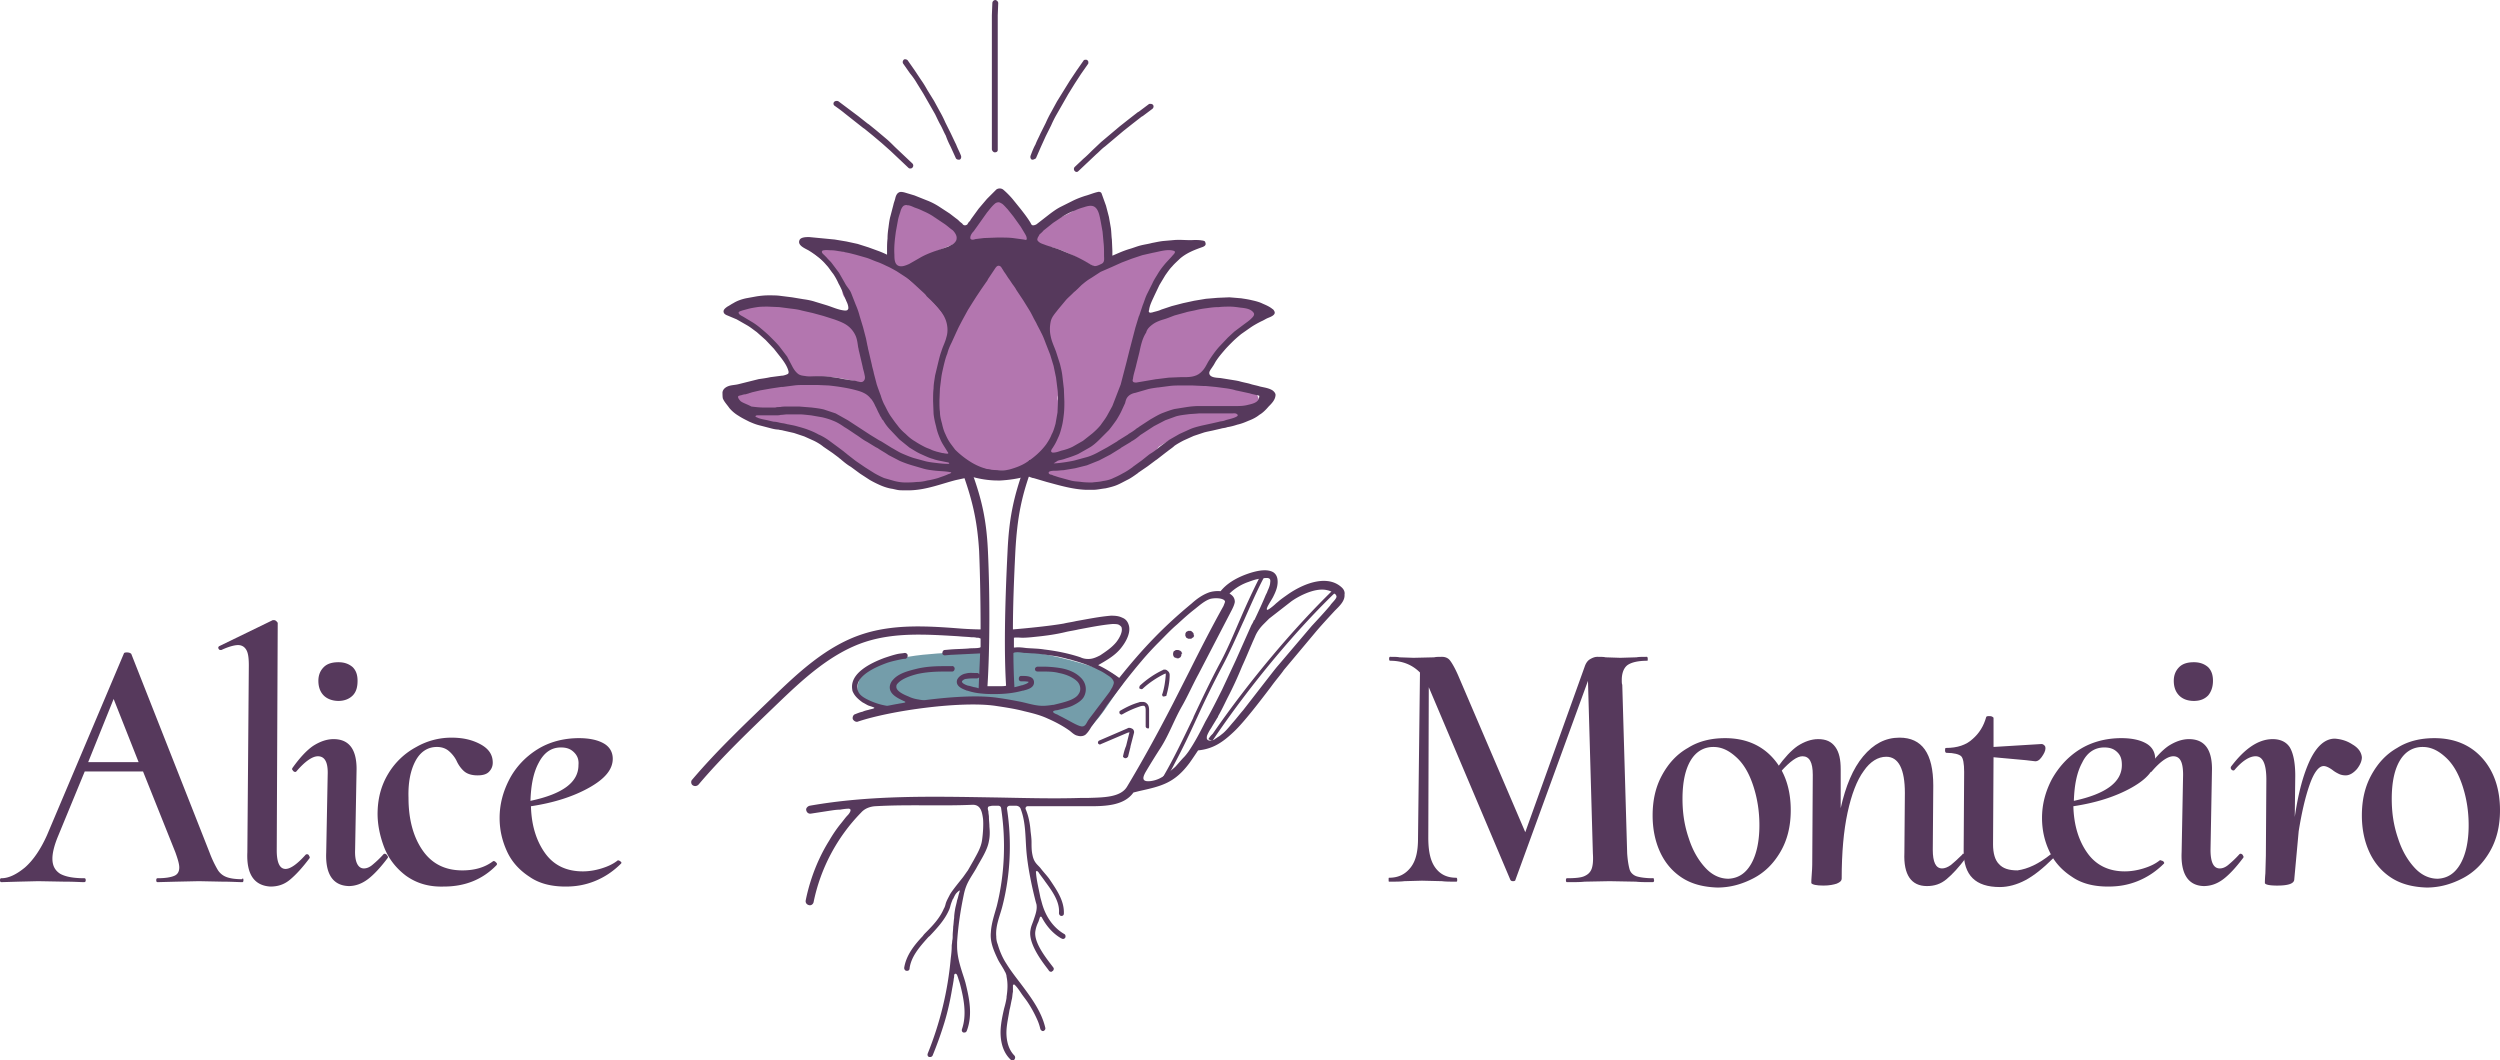 <svg xmlns="http://www.w3.org/2000/svg" viewBox="0 0 510.4 216.5" xmlns:v="https://vecta.io/nano"><g fill="#56395c"><path d="M49.7 179.7c0 .3-.1.4-.2.4-.9 0-2.2-.1-4-.1l-4.9-.1-4.6.1-3.8.1c-.2 0-.3-.1-.3-.4s.1-.4.3-.4c1.6 0 2.7-.2 3.4-.5s1-.9 1-1.7c0-.7-.3-1.7-.8-3.1l-6.6-16.5H17.3l-5.4 13.1c-.8 1.9-1.2 3.5-1.2 4.7 0 1.4.5 2.4 1.6 3.1 1.1.6 2.7.9 4.9.9.2 0 .3.1.3.4s-.1.4-.4.4c-.6 0-1.9-.1-3.9-.1l-5.4-.1-4.1.1-3.4.1c-.2 0-.3-.1-.3-.4s.1-.4.3-.4c1.5 0 3.1-.8 4.8-2.2 1.7-1.5 3.2-3.7 4.5-6.6l15.7-37.1c0-.1.2-.2.6-.2s.7.1.9.3l16 40.6a22.56 22.56 0 0 0 1.6 3.4 3.53 3.53 0 0 0 1.7 1.5c.7.3 1.8.5 3.3.5.2-.3.3-.1.3.2zM18 155.6h10.3l-5.1-12.9-5.2 12.9zM50.5 174l.3-38.1c0-1.4-.1-2.5-.5-3.2s-1-1-1.7-1-1.9.3-3.4 1H45c-.2 0-.3-.1-.4-.3s0-.4.2-.5l10.9-5.3h.2c.2 0 .4.1.5.2s.3.3.3.4l-.2 46.4c0 2.5.6 3.8 1.8 3.8 1 0 2.4-1 4.1-2.9.1-.1.2-.1.3-.1.2 0 .3.1.4.3s.2.3.1.5c-1.5 2-2.8 3.4-4 4.4s-2.5 1.4-4 1.4c-3.3-.2-4.9-2.5-4.7-7zm16.1 0l.3-15.8c.1-2.6-.6-3.8-2-3.8-1.1 0-2.6 1-4.4 3.1-.1.1-.2.1-.2.1a.55.55 0 0 1-.5-.3c-.2-.2-.2-.3-.1-.5 1.5-2.1 2.9-3.6 4.2-4.5 1.4-.9 2.8-1.4 4.2-1.4 3.1 0 4.7 2 4.7 6.1l-.3 16.5c-.1 2.5.6 3.8 1.8 3.8.5 0 1.1-.2 1.7-.7s1.4-1.2 2.3-2.2c.1-.1.2-.1.2-.1a.55.55 0 0 1 .5.3c.2.2.2.3.2.5-1.5 2-2.9 3.5-4.1 4.4s-2.5 1.4-3.9 1.4c-3.2-.1-4.8-2.4-4.6-6.9zm-.5-32c-.7-.7-1.1-1.7-1.1-3 0-1.2.4-2.1 1.1-2.8s1.7-1 3-1 2.2.4 2.9 1c.7.7 1 1.6 1 2.8 0 1.3-.3 2.3-1 3s-1.7 1.1-2.9 1.1-2.3-.4-3-1.1z"/><path d="M82.9 178.8c-2-1.5-3.6-3.5-4.5-5.9s-1.4-4.9-1.3-7.4c.1-2.8.8-5.3 2.2-7.6a14.8 14.8 0 0 1 5.7-5.4 14.37 14.37 0 0 1 7.2-1.9c2.2 0 4.1.4 5.8 1.3s2.6 2.1 2.6 3.8c0 .8-.3 1.4-.8 1.9s-1.3.7-2.3.7c-1.2 0-2.1-.3-2.7-.8s-1.2-1.3-1.6-2.2c-.4-.8-1-1.5-1.6-2s-1.4-.8-2.4-.8c-1.9 0-3.4 1-4.4 2.9s-1.5 4.4-1.4 7.5c0 4.2.9 7.8 2.8 10.6s4.6 4.2 8.2 4.2c2.5 0 4.6-.6 6.3-1.9h.1c.2 0 .3.1.5.3s.2.3.1.5c-2.9 3-6.5 4.4-10.8 4.4-3.1.1-5.6-.7-7.7-2.2zm43.4-3.1c.2 0 .3.1.4.2.2.1.2.3.1.4-1.6 1.6-3.4 2.8-5.4 3.6s-3.9 1.1-5.9 1.1c-2.9 0-5.4-.6-7.4-2-2-1.3-3.6-3-4.6-5.2s-1.5-4.4-1.5-6.8c0-2.8.7-5.4 2-7.9s3.3-4.6 5.7-6.1 5.3-2.3 8.5-2.3c2.2 0 3.9.4 5.1 1.1s1.8 1.8 1.8 3.1c0 2.2-1.6 4.1-4.8 5.9s-7.2 3.1-11.9 3.8c.1 3.9 1.1 7.1 2.9 9.6s4.4 3.7 7.7 3.7c1.2 0 2.5-.2 3.8-.6s2.4-.9 3.4-1.7l.1.1zm-16.3-20c-1.1 2-1.6 4.6-1.7 7.8 6.6-1.4 9.8-3.8 9.8-7.3.1-1.1-.2-1.9-.9-2.6s-1.5-1-2.7-1c-1.9 0-3.4 1-4.5 3.1zm227.7 24c0 .3-.1.4-.3.4-1.4 0-2.6 0-3.4-.1l-5.4-.1-5.1.1c-.8.1-2 .1-3.6.1-.1 0-.2-.1-.2-.4s.1-.4.2-.4c1.6 0 2.8-.1 3.5-.4s1.2-.7 1.5-1.4.4-1.8.3-3.3l-1-35.2-14.8 40.6c0 .2-.2.3-.5.3s-.5-.1-.6-.4l-16.6-39.2-.1 30.7c0 2.7.4 4.7 1.4 6.1s2.4 2.1 4.3 2.1c.1 0 .2.1.2.4s0 .4-.2.4c-1.2 0-2.2 0-2.9-.1l-4.1-.1-3.6.1c-.7.1-1.8.1-3.1.1-.1 0-.1-.1-.1-.4s0-.4.1-.4c1.9 0 3.3-.7 4.4-2.1s1.5-3.4 1.5-5.9l.4-33.9c-1.6-1.6-3.6-2.4-6.1-2.4-.1 0-.2-.1-.2-.4s.1-.4.2-.4c.8 0 1.5 0 1.9.1l2.9.1 4.2-.1c.4-.1 1-.1 1.6-.1s1.2.2 1.6.7 1 1.5 1.7 3.1l13.7 32 12.2-34c.2-.5.5-1 1-1.3s1-.5 1.5-.5c.7 0 1.3 0 1.7.1l3 .1 3.3-.1c.5-.1 1.2-.1 2.1-.1.1 0 .2.1.2.4s0 .4-.1.4c-1.8 0-3.1.3-3.9.8s-1.3 1.6-1.3 3.1c0 .4 0 .8.1 1l1 34.4c.1 1.5.3 2.6.5 3.3s.8 1.2 1.4 1.4 1.8.4 3.3.4c.2-.1.2 0 .3.4zm5.7-.5c-2-1.3-3.5-3.1-4.5-5.3s-1.5-4.7-1.5-7.4c0-3.1.6-5.8 1.9-8.2s3-4.3 5.3-5.6c2.2-1.4 4.8-2 7.6-2 4.1 0 7.4 1.4 9.8 4.1s3.6 6.3 3.6 10.6c0 3.3-.7 6.1-2.1 8.5s-3.2 4.2-5.5 5.4-4.7 1.9-7.4 1.9c-2.8-.1-5.2-.7-7.2-2zm14.1-2.8c1.1-1.9 1.7-4.6 1.7-7.9 0-2.8-.4-5.4-1.2-7.9s-1.9-4.5-3.4-5.9-3-2.2-4.8-2.2c-1.9 0-3.5.9-4.6 2.7s-1.7 4.4-1.7 7.9c0 2.9.4 5.5 1.3 8.1.8 2.5 2 4.5 3.4 6s3 2.2 4.7 2.2c2-.1 3.5-1.1 4.6-3z"/><path d="M400.8 174.3c.2 0 .4.1.5.3s.2.3.1.5c-1.5 2-2.8 3.4-4 4.4s-2.5 1.4-4 1.4c-3.2 0-4.8-2.3-4.6-6.8l.1-12.2c0-4.9-1.3-7.4-3.8-7.4-1.7 0-3.3 1-4.6 2.9-1.4 1.9-2.5 4.8-3.3 8.5s-1.2 8.2-1.2 13.5c0 .4-.3.7-1 1-.6.2-1.5.4-2.7.4-1.5 0-2.3-.2-2.5-.5 0-.2 0-.9.1-2s.1-2.3.1-3.6l.1-16.5c0-2.6-.7-3.8-2.1-3.8-1.1 0-2.5 1-4.4 3.1-.1.1-.2.1-.2.1-.2 0-.4-.1-.5-.3s-.2-.3-.1-.5c1.5-2.1 2.9-3.6 4.2-4.5 1.4-.9 2.8-1.4 4.2-1.4 1.6 0 2.7.5 3.5 1.6s1.1 2.6 1.1 4.6v7.9c1-4.5 2.5-8.1 4.6-10.6s4.5-3.8 7.4-3.8c4.6 0 6.9 3.2 6.9 9.8l-.1 13.1c0 2.5.6 3.8 1.9 3.8.5 0 1.1-.2 1.8-.7.6-.5 1.4-1.2 2.3-2.1.1-.2.2-.3.2-.2z"/><path d="M418.7 174.4c.1 0 .3.1.4.3s.2.3.1.5c-2.1 2.1-4 3.6-5.7 4.5s-3.5 1.4-5.2 1.4c-5 0-7.4-2.4-7.4-7.3l.1-16.2c0-1.7-.2-2.8-.6-3.2s-1.5-.7-3-.7c-.2 0-.3-.2-.3-.5s0-.5.2-.5c2.3 0 4.1-.6 5.4-1.8 1.4-1.2 2.3-2.7 2.8-4.5 0-.1.2-.2.5-.2.2 0 .5 0 .7.1s.3.2.3.3v5.9l9.8-.6c.2 0 .4.1.6.3s.2.4.2.6c0 .5-.3 1.1-.8 1.8s-1 .9-1.5.8l-1.7-.2-6.6-.6-.1 17.8c0 1.8.4 3.2 1.2 4 .8.9 2 1.3 3.8 1.3 2.1-.3 4.3-1.3 6.8-3.3z"/><path d="M441.3 175.7a.76.76 0 0 1 .4.2c.1.1.2.3.1.4-1.6 1.6-3.4 2.8-5.4 3.6s-3.9 1.1-6 1.1c-2.9 0-5.4-.6-7.4-2-2-1.3-3.6-3-4.6-5.2-1-2.1-1.5-4.4-1.5-6.8 0-2.8.7-5.4 2-7.9 1.4-2.5 3.3-4.6 5.7-6.1s5.3-2.3 8.5-2.3c2.2 0 3.9.4 5.1 1.1s1.8 1.8 1.8 3.1c0 2.2-1.6 4.1-4.8 5.9s-7.2 3.1-11.9 3.8c.1 3.9 1.1 7.1 2.9 9.6s4.4 3.7 7.6 3.7c1.2 0 2.5-.2 3.8-.6s2.4-.9 3.4-1.7l.3.1zm-16.2-20c-1.1 2-1.6 4.6-1.7 7.8 6.5-1.4 9.8-3.8 9.8-7.3 0-1.1-.2-1.9-.9-2.6s-1.5-1-2.7-1c-1.9 0-3.5 1-4.5 3.1z"/><path d="M445.4 174l.3-15.8c0-2.6-.6-3.8-2-3.8-1.1 0-2.6 1-4.4 3.1-.1.1-.2.1-.2.1a.55.55 0 0 1-.5-.3c-.1-.2-.2-.3-.1-.5 1.5-2.1 2.9-3.6 4.2-4.5 1.4-.9 2.8-1.4 4.2-1.4 3.1 0 4.7 2 4.7 6.1l-.3 16.5c0 2.5.6 3.8 1.9 3.8.5 0 1.1-.2 1.7-.7s1.4-1.2 2.3-2.2c.1-.1.2-.1.2-.1a.55.55 0 0 1 .5.3c.1.2.2.3.1.5-1.5 2-2.9 3.5-4.1 4.4s-2.5 1.4-4 1.4c-3.1-.1-4.7-2.4-4.5-6.9zm-.5-32c-.7-.7-1.1-1.7-1.1-3 0-1.2.4-2.1 1.1-2.8s1.7-1 3-1 2.2.4 2.9 1c.7.7 1 1.6 1 2.8 0 1.3-.4 2.3-1 3-.7.7-1.6 1.1-2.9 1.1s-2.3-.4-3-1.1zm35.4 10c1.2.7 1.8 1.6 1.9 2.6 0 .7-.3 1.5-1 2.4-.7.8-1.5 1.3-2.3 1.3-.5 0-1-.1-1.4-.3s-.8-.4-1.3-.8c-.7-.5-1.3-.8-1.8-.8-1 0-2 1.3-2.9 3.9s-1.6 5.7-2.2 9.4l-.9 9.8c0 .9-1.2 1.3-3.5 1.3-1.6 0-2.4-.2-2.5-.5 0-.2 0-.9.1-2l.1-3.6.1-15.5c0-3.2-.7-4.8-2.2-4.8-1.2 0-2.7.9-4.3 2.8-.1.1-.2.1-.2.1a.55.55 0 0 1-.5-.3.45.45 0 0 1 0-.5c2.8-3.7 5.6-5.6 8.5-5.6 1.6 0 2.8.6 3.5 1.7.7 1.2 1.1 3.1 1.1 5.8l-.1 8.4c.7-4.8 1.7-8.6 3.1-11.6 1.4-2.9 3.1-4.4 5.1-4.4 1.2.1 2.4.4 3.6 1.2zm7.9 27.2c-2-1.3-3.5-3.1-4.5-5.3s-1.5-4.7-1.5-7.4c0-3.1.6-5.8 1.9-8.2s3-4.3 5.3-5.6c2.2-1.4 4.8-2 7.6-2 4.1 0 7.4 1.4 9.8 4.1s3.6 6.3 3.6 10.6c0 3.3-.7 6.1-2.1 8.5s-3.2 4.2-5.5 5.4-4.7 1.9-7.4 1.9c-2.8-.1-5.2-.7-7.2-2zm14.1-2.8c1.1-1.9 1.7-4.6 1.7-7.9 0-2.8-.4-5.4-1.2-7.9s-1.9-4.5-3.4-5.9-3-2.2-4.8-2.2c-1.9 0-3.5.9-4.6 2.7s-1.7 4.4-1.7 7.9c0 2.9.4 5.5 1.3 8.1.8 2.5 2 4.5 3.4 6s3 2.2 4.7 2.2c2-.1 3.5-1.1 4.6-3z"/></g><path d="M225.9 137c-6.5-2.1-13.1-4-19.8-4.3 0 .1.1.3.1.4.1 1-.1 2.1-.2 3.1s.1 2.1.1 3.1c0 1.1-.1 2-1.1 2.1-.6.1-2.7-.1-3.3-.2-1.4-.3-.7-4-.6-4.7.1-1-.1-2.1.2-3.1.1-.3.2-.5.3-.7-.5 0-.9.1-1.4.1-7.6.8-16.2.2-22.9 4-1.9 1-2.6 3.2-2.1 5.2.1 0 .2.1.3.1 1.4.9 2.7 2 4.1 2.9.3.2.5.4.7.7 2.3-.3 4.5-1 6.8-1.6 2.8-.8 5.8-.7 8.6-.4h.3c4.4-.2 9.7-.6 14 1 2 .8 3.8 1.8 5.8 2.6 1.6.6 3.2 1.2 4.4 2.4.6 0 1.2-.2 1.7-.5.1-.2.3-.4.5-.6 2.8-2.6 4.5-6 6.8-9-.7-1.1-1.7-2.1-3.3-2.6z" fill="#749daa"/><g fill="#56395c"><path d="M237.6 142.2c-.2 0-.3-.1-.3-.2s-.1-.2 0-.3c.4-1.2.6-2.6.7-3.9v-.3l-.3.1c-1.6.8-3.1 1.8-4.4 3-.1.1-.2.1-.3.1s-.2-.1-.3-.1-.1-.2-.1-.3.1-.2.1-.3c1.4-1.3 3-2.4 4.7-3.2.1-.1.3-.1.4-.1.2 0 .4.1.5.2.3.2.5.5.5.9 0 1.4-.3 2.9-.7 4.3-.2 0-.4.1-.5.1zm-3.3 6.5c-.2 0-.4-.2-.4-.4V145c0-.5-.1-.7-.2-.8s-.1-.1-.3-.1c-.1 0-.3 0-.6.1-1.2.4-2.4.9-3.6 1.6-.1 0-.1.1-.2.1a.76.76 0 0 1-.4-.2c-.1-.2-.1-.5.1-.6 1.2-.7 2.4-1.3 3.8-1.7.2-.1.5-.1.8-.1s.6.1.8.3c.5.4.5 1.1.5 1.5v3.3c0 .1 0 .2-.1.3s-.1 0-.2 0zm-4.6 6.1c-.3-.1-.5-.3-.4-.5.1-.5.3-1.3.6-2l.6-2.4.1-.4-.4.1-5.4 2.3c-.1 0-.1.1-.2.1-.2 0-.3-.1-.4-.2-.1-.2 0-.5.2-.6l5.8-2.5c.1-.1.2-.1.4-.1s.4.1.6.2c.3.2.4.6.3.9l-.7 2.7v.1l-.5 2c-.2.2-.3.3-.6.3zm11.6-21.5c0-.1-.1-.1-.1-.2s-.1-.1-.2-.2-.1-.1-.2-.1-.2-.1-.2-.1h-.5c-.1 0-.1.1-.2.1-.1.1-.1.1-.2.1-.1.1-.1.1-.1.2s-.1.1-.1.2v.4c0 .1.1.2.1.3.1.1.1.2.2.2.1.1.2.1.3.1s.1 0 .1.1h.4c.1 0 .1-.1.2-.1s.1-.1.2-.1c0-.1.1-.1.1-.2.1-.2.1-.2.1-.5.2-.1.2-.2.1-.2zm2.4-3.9c0-.1-.1-.1-.1-.2l-.3-.3c-.1 0-.1-.1-.2-.1h-.5c-.1 0-.1.1-.2.1s-.1.1-.2.1c-.1.1-.1.1-.1.2 0 0 0 .1-.1.1v.5c0 .1.1.1.1.2s.1.1.1.2l.2.1.2.1h.6c.1 0 .1-.1.1-.1.1 0 .1-.1.2-.1.1-.1.2-.1.2-.2s.1-.1.1-.2c-.1-.1-.1-.2-.1-.4zm-6.3 29.3c2.4-4.1 4.2-8 6.2-12.1l.1-.3c1.6-3.4 3.3-7 5.2-10.6 1.6-2.9 3-6.3 4.3-9.3a155.75 155.75 0 0 1 3.8-8.2c.1-.3.3-.5.4-.8l.7.4c-1.5 2.8-2.9 6.1-4.2 9l-.1.2c-1.4 3.1-2.8 6.3-4.3 9.1a196.85 196.85 0 0 0-5.1 10.4l-.1.2c-1.5 3.3-2.9 6.2-4.5 9.2-.6 1.2-1.2 2.2-1.8 3.2l-.6-.4zm9.3-7.8c.2-.3.4-.6.7-.9l.2-.2c7.6-11 16.6-21.6 24.6-29.4l.4-.4.5.5c-8.1 7.7-17.5 18.9-25 29.9l-.6.9-.8-.4z"/><path d="M274 120c-2.8-2.7-7.5-1.1-11 1.3-.7.5-1.3.9-1.9 1.4-.2.2-.5.4-.7.6-.3.3-1.5 1.3-1.7 1.2-.4-.2 1-2.1 1.3-2.8.5-1 1-2.2.8-3.5-.1-.6-.4-1.1-.9-1.4-1.1-.6-2.9-.5-5.6.5-2.1.8-3.9 1.9-5.1 3.4-1-.1-2 .1-2.5.3-1.3.5-2.4 1.3-3.4 2.2-5.8 4.8-10 9.2-14.8 15.2-1.4-1-2.8-1.9-4.3-2.6 1.7-1 3.6-2 4.9-3.8.3-.4 1.8-2.4 1.4-4.2-.2-.8-.6-1.4-1.4-1.7-.8-.4-1.7-.4-2.3-.4-2.4.2-4.8.7-7.1 1.1-.8.2-1.7.3-2.5.5-2.8.5-7.9 1-10.4 1.2 0-4.6.2-10 .5-16 .4-6.9 1.2-11.3 3.7-17.8l.6-1.5-15.7 1.5.4 1.2c2.1 5.8 3.2 10 3.6 16.6.2 4.9.3 10.6.3 16-1.1 0-3.3-.1-4.4-.2-6.5-.5-13.2-.9-19.5 1.1-7.6 2.4-13.6 8.2-18.8 13.2-5.5 5.3-11.2 10.7-16.2 16.6-.3.3-.2.9.1 1.1.4.3.9.2 1.2-.1 4.9-5.8 10.6-11.2 16-16.4 5.1-4.9 11-10.5 18.2-12.8 6-1.9 12.2-1.5 18.9-1.1.9.1 1.7.1 2.6.2.4 0 .7 0 1.1.1.4 0 .4 0 .6.1.1 0 .1 0 .2.1v1.7l-.1.1c-.6.2-1.7.1-2.4.2-1.2.1-2.5.1-3.7.2l-1.1.1c-.3 0-.5.3-.5.6v.2a.55.55 0 0 0 .5.3l1.1-.1 6.1-.3-.3 7.1c-.1 0-.2 0-.3-.1-.2 0-.4-.1-.6-.1-.4-.1-.7-.2-1.1-.3h-.1c-.4-.1-1.4-.5-1.3-.9.1-.2.5-.5.9-.5.6-.1 1.1-.1 1.8-.1h.3c.3 0 .6-.2.6-.5s-.2-.6-.5-.6h-.3c-.7 0-1.3-.1-2 .1-.7.1-1.5.6-1.8 1.3-.4 1.4 1.3 1.9 2 2.2h.1c.9.3 1.8.5 3 .6.9.1 1.8.1 2.7.1 1.9 0 3.8-.2 5.6-.7h.1c.7-.2 2.3-.5 2.2-1.8-.1-1.2-1.6-1.2-2.4-1.2h-.2c-.3 0-.5.2-.5.6a.47.47 0 0 0 .5.5h.3c.9 0 1.2.1 1.2.1 0 .3-1 .6-1.3.7h-.1c-.3.1-1 .3-1.5.4-.1-2-.2-4.4-.2-7 .1 0 .2-.1.3-.1.6-.1 1.2 0 1.9.1.7 0 1.4.1 2 .1 1.3.1 2.6.3 4 .5.8.1 1.6.3 2.4.5.1 0 .3.1.4.1.2.1.5.1.8.2.1 0 .2.1.3.1 1.8.5 3.6 1.1 5.3 2 .7.3 1.3.7 1.9 1.1.5.3 1.1.8 1.2 1.4 0 .4-.2.7-.3 1-.2.3-.4.7-.6 1l-.9 1.2-1.9 2.5c-.5.7-1 1.3-1.5 2-.4.6-.6 1.4-1.4 1.3s-2.4-1.1-3.4-1.6c-.5-.3-1-.5-1.5-.8-.2-.1-.9-.3-.9-.6 0-.2.6-.3.8-.3l1.2-.3c.8-.2 1.6-.4 2.3-.8.8-.4 1.5-.9 1.9-1.5.8-1.3.6-3-.6-4.1-1.2-1.2-2.9-1.7-4.1-1.9s-2.5-.3-3.6-.3h-1c-.3 0-.6.2-.6.5s.2.5.6.5h.9c1.1 0 2.3 0 3.4.3 1.1.2 2.6.7 3.6 1.6.8.7 1 1.9.4 2.7-.3.5-.8.8-1.4 1.1-1.1.5-2.5.8-3.7 1.1h-.1c-.7.1-1.4.2-2.1.2-1.5 0-3-.5-4.4-.8-1.5-.3-3.1-.6-4.6-.8-3.7-.6-9.2-.3-14.8.4-.5.1-1.1 0-1.6-.1-.7-.1-1.4-.3-2-.6-1.8-.7-2.6-1.4-2.5-2.1 0-.2.1-.4.3-.6.9-1 2.8-1.6 4-1.9 1.8-.4 3.7-.5 5.4-.5h1.7c.3 0 .5-.3.5-.6s-.3-.6-.6-.5h-1.7c-1.8 0-3.8.1-5.7.6-1.6.4-3.5.9-4.6 2.2-.3.3-.5.7-.6 1.1-.4 1.8 1.7 2.7 3 3.3.4.2-.2.3-.3.3-.4.1-.7.1-1.1.2-.7.1-1.5.3-2.2.4-1.3-.2-2.5-.6-3.6-1.1-1.3-.6-2.2-1.2-2.4-2.2-.7-2.8 3.9-4.7 5.8-5.4.8-.3 1.7-.5 2.6-.7.5-.1.9-.2 1.3-.2.2 0 .4-.2.5-.5v-.2c0-.3-.3-.5-.6-.5-.5.1-.9.1-1.4.2-.9.2-1.8.5-2.7.8-2.7 1-7.2 3.1-6.6 6.5 0 .3.2.6.3.8.4.7 1.1 1.3 1.8 1.8.4.2.7.4 1.1.6.2.1 1.3.4 1.3.5 0 .2-.9.3-1.1.4-.4.1-.9.2-1.3.4-.5.1-1 .3-1.5.5-.4.1-.6.6-.5 1 .2.4.7.7 1.1.5 6.9-2.3 21.1-4.2 28-3.2 2 .3 4 .6 5.9 1.1 1.7.4 3.3.8 4.8 1.5 1.6.7 3.1 1.5 4.5 2.5.5.4 1 .9 1.6 1 .6.2 1.4.1 1.8-.4.4-.4.7-.9 1-1.4.4-.5.7-1 1.1-1.5.7-.9 1.4-1.8 2-2.8l3.7-4.9c1.1-1.4 2.3-2.9 3.5-4.3a62.99 62.99 0 0 1 3.5-3.8c1.2-1.2 2.4-2.5 3.7-3.6 1.2-1.1 2.4-2.2 3.7-3.2 1-.8 1.9-1.6 3-2 .6-.2 2.2-.3 2.9.2.1.1.2.2.2.3 0 .2-.2.6-.3.9-2.4 4.3-4.7 8.8-6.9 13.2l-3.4 6.7c-3.4 6.6-6.4 12-9.4 17-1.3 2.2-4.8 2.2-7.8 2.3h-1.4c-6.1.2-12.2 0-18.2-.1-12.4-.2-25-.5-37.4 1.7-.4.1-.8.5-.7.9.1.5.5.8 1 .7l3.9-.6c.7-.1 1.3-.2 2-.2.6-.1 1.2-.2 1.8-.2.8.1 0 1.1-.2 1.3-.5.5-.9 1.1-1.4 1.7-.9 1.1-1.7 2.3-2.4 3.5-1.5 2.4-2.7 5-3.6 7.7-.5 1.5-.9 3-1.2 4.5-.1.5.2.9.7 1 .4.1.8-.2.9-.6 1.4-6.9 4.8-13.3 9.7-18.3.7-.8 1.7-1.2 2.8-1.3 7-.4 13.2 0 20-.3 1.6 0 1.9 1.4 2.1 2.9.1 1.1 0 2.9-.2 4.3-.2 1.5-1 2.8-1.7 4.1l-1.2 2.1c-.3.4-.7 1-1 1.4s-2.3 2.8-2.7 3.6c-.3.6-.6 1.1-.8 1.7-.1.4-.2.8-.4 1.1-.8 1.9-2.2 3.4-3.7 4.9-.2.2-.4.4-.6.7-1.7 1.8-3.4 3.9-3.8 6.5 0 .3.2.6.5.6h.1a.47.47 0 0 0 .5-.5c.3-2.3 1.9-4.2 3.4-5.9.2-.2.4-.5.7-.7 1.5-1.6 3-3.2 3.9-5.2.2-.4.3-.8.4-1.2.1-.3.2-.6.3-.8a.76.76 0 0 1 .2-.4c.2-.4.4-.9.7-1.2.2-.2.4-.4.6-.5.1 0 0 .2 0 .3-.2.5-.3 1.2-.5 1.7-.1.6-.3 1.2-.4 1.8s-.2 1.2-.2 1.8c-.1.6-.1 1.2-.2 1.8 0 .6-.1 1.2-.1 1.8 0 .4 0 .7-.1 1.1 0 .4-.1.7-.1 1.1 0 .9-.1 1.7-.2 2.5-.6 6.7-2.2 13.2-4.7 19.4-.1.3 0 .6.3.7h.2a.55.55 0 0 0 .5-.3 76.09 76.09 0 0 0 2.4-6.7c.7-2.3 1.2-4.6 1.6-7 .1-.5.2-1.1.3-1.7 0-.3.1-.5.1-.8 0-.2 0-.5.3-.5s.4.6.5.8c.1.4.3.9.4 1.3.8 3.1 1.4 6.3.4 9.2-.1.3 0 .6.3.7h.2c.2 0 .4-.1.5-.4 1.2-3.2.5-6.6-.3-9.8-.2-.7-.4-1.3-.6-1.9-.6-1.9-1.1-3.6-1.1-5.6v-.7c.2-3.3.7-6.6 1.4-9.9.5-2.3 1.4-3.3 2.5-5.2.9-1.7 2.3-3.7 2.6-5.6.2-.9.2-1.9.1-2.9 0-.7-.1-1.3-.1-2 0-.3-.1-.7-.1-1s-.2-.6-.1-.9c0-.1 0-.1.1-.2s.2-.1.3-.1c.3-.1.5-.1.8-.1h.9c.3 0 .6.2.6.6 1 6.6.7 13.5-.9 19.9-.5 1.8-1.1 3.5-1.2 5.3-.2 1.9.5 3.6 1.3 5.3.3.7.8 1.4 1.2 2.1.2.3.3.6.5.9.1.3.2.5.2.8.3 1.4.2 2.8 0 4.1v.2c-.1.7-.3 1.5-.5 2.2-.3 1.3-.6 2.7-.7 4.1-.1 1.5 0 4.4 2 6.3.1.1.2.2.4.2.1 0 .3 0 .4-.2a.61.61 0 0 0 0-.8c-1.6-1.6-1.7-4.1-1.6-5.4s.4-2.6.6-3.9c.2-.7.3-1.5.5-2.3.1-.5.1-1 .2-1.4v-1.3c0-.1.1-.2.2-.2s.1 0 .2.1c.5.5.9 1.1 1.3 1.7s.9 1.2 1.3 1.8c.8 1.2 1.5 2.5 2.1 3.9a9.83 9.83 0 0 1 .5 1.6c.1.2.3.4.5.4h.1c.3-.1.5-.4.4-.7-.8-3.4-3-6.3-5.1-9.1-1-1.3-2-2.6-2.8-3.9-.8-1.2-1.4-2.6-1.8-4-.2-.5-.3-1-.3-1.6-.2-2.1.7-4.1 1.2-6 1.7-6.5 2-13.4 1-20-.1-.4.2-.7.6-.7h1.2c.5 0 .9.3 1 .7 1.1 2.9.9 6.1 1.2 9.1s1 6.4 1.7 9.2c.1.4.2.8.3 1.1.2 1.1-.2 2.1-.6 3.3-.2.6-.5 1.2-.6 1.9-.7 3.1 3.4 7.8 3.7 8.3a.55.55 0 0 0 .5.3c.1 0 .1 0 .2-.1.3-.1.4-.5.3-.7-1.1-1.5-4.2-5.1-3.7-7.6.1-.6.3-1.2.6-1.8l.3-.9c.1-.2.3-.2.4 0 1 1.9 2.4 3.4 4 4.3.1 0 .2.1.3.1a.55.55 0 0 0 .5-.3c.1-.3 0-.6-.2-.7-2.1-1.2-3.8-3.4-4.6-6.4-.1-.4-.2-.7-.3-1.1-.3-1.6-.8-3.5-.9-5.2 0-.2.3-.3.6.2.4.6.9 1.2 1.3 1.8 1.4 1.9 3 4.1 2.8 6.4 0 .3.2.6.5.6a.47.47 0 0 0 .5-.5c.1-2.7-1.6-5-3-7.1-.6-.8-1.2-1.4-1.8-2.2-.6-.7-1.3-1.1-1.6-2.6-.2-.9-.2-1.7-.2-2.6 0-.8-.1-1.5-.2-2.3-.1-1.5-.4-3.1-1-4.5-.1-.3.1-.6.4-.6H221h1.4c3.2 0 7.1-.1 9-2.8l1.2-.3c4.5-1 7.2-1.6 10.3-5.8.5-.7 1.1-1.6 1.7-2.5 3.1-.3 5.1-1.7 7.4-3.9 1.9-1.8 5-5.8 7.5-9.1 1-1.4 2-2.5 2.6-3.4l6.7-8c1.2-1.4 2.5-2.8 3.7-4.1l.3-.3c.8-.8 1.8-1.8 1.7-3 .1-.5-.1-1-.5-1.4zm-75.5-23.4l10.5-.9c-2.1 5.9-3 10.2-3.3 16.9-.6 11.9-.7 21-.3 27.4-.3.1-.9.1-1.6.1h-2.2c.5-7.7.5-18.9.1-27.5-.3-6.6-1.3-10.7-3.2-16zm6.4 44.5h0 0zm17.8-6.6c-.7.1-1.5 0-2.1-.3-2.4-.8-4.9-1.3-7.4-1.6-1.2-.2-2.5-.2-3.7-.3-.8-.1-1.5-.2-2.3-.1h-.2v-2c.5-.1 1.4 0 1.7 0 .9 0 1.9-.1 2.8-.2 2-.2 4.2-.5 6.2-1 .9-.2 1.7-.3 2.5-.5 2.2-.4 4.6-.9 6.9-1.1.6 0 1.1 0 1.4.2s.5.4.5.6c.2.8-.4 2-1.1 2.9-.9 1.1-2.1 1.9-3.3 2.7-.6.3-1.2.6-1.9.7zm19.9 19c-.3.4-.6.8-.9 1.1-.5.5-1.6 1.8-1.7 1.9-.5.5-1.7 1.4-2.2 1.8-.1.1-.8.5-1 .6-.6.3-1.5.6-2.4.6-1.4 0-1-1-.5-1.9a135.75 135.75 0 0 1 3.1-5c1.7-2.7 2.7-5.6 4.3-8.4 1.2-2.1 2.2-4.4 3.4-6.6l6.8-13.1c.2-.4.5-1 .6-1.6 0-.7-.3-1.2-.9-1.6 0 0-.1-.1-.2-.1 1.2-1.2 2.7-2 3.9-2.4.8-.3 1.4-.5 2-.6.5-.1 1.3-.2 1.7-.2.2 0 .3 0 .5.1.4.2.2.8.2 1.1-.1.5-.3 1-.5 1.4 0 .1-.1.2-.1.3l-.3.6c-.7 1.7-1.5 3.4-2.3 5.1h-.1a4.67 4.67 0 0 1-.5 1l-3.2 7.2-2.8 6c-1.1 2.2-2.2 4.4-3.4 6.5-1.1 2.2-2.2 4.3-3.5 6.2zm29.2-30.2c-.1.1-.2.3-.3.4-1.1 1.3-2.4 2.7-3.7 4.1l-6.8 8c-.7.8-1.6 2-2.7 3.4l-4.5 5.8c-.7.8-1.3 1.6-2 2.4s-1.3 1.6-2.1 2.3c-.4.3-.7.6-1.1.8-.2.2-.5.3-.7.5-.2.1-.5.2-.8.2-.2 0-.4 0-.6-.2s-.1-.5-.1-.7c.1-.3.2-.5.3-.7.2-.4.4-.7.6-1 .4-.7.8-1.3 1.2-2a.76.76 0 0 0 .2-.4c.7-1.2 1.3-2.5 1.9-3.7 1.1-2.1 2.1-4.3 3-6.5.7-1.5 1.3-3 2-4.6.2-.5.5-1.1.7-1.6.4-.9 1-1.7 1.7-2.4l1.1-1.1 4.5-3.5c.8-.6 4.6-3 7.4-2.3.5.1.9.3 1.3.6.1.1.2.1.3.2s.2.2.2.3c.3.4-.6 1.2-1 1.7zm-48.9-67.7c-5.1-5.1-12.4-5.6-19.1-5.7-6.9-.1-14.1.8-19.8 5-3.6 2.7-2.6 8.7 2.4 8.8h.2c.5.5 1.1.8 1.7 1 .9 1.3 2.3 2.3 3.9 2.2 8.6-1 17.2-1.2 25.8-.7 2.7.2 4.2-1.6 4.5-3.6 1.8-1.9 2.5-5 .4-7z"/></g><g fill="#b376af"><path d="M230.7 78.1c.2.1.3.1.5.2 4.6.7 8.5.7 12.7-1.4.9-.3 2.1-1.2 2.8-1.8 1.6-1.2 2.4-3.1 3.7-4.6 1.6-1.7 4.3-5 6.6-5.6 2.1-.5 1.7-2-.7-2.4-2.6-.4-4.4-1-6.9-.6-.2 0-.8.1-1 .1-.5.1-.8-.1-1.3.1-.6-.6-1.8 0-2.7.3l-10.5 3.3c-.1.1-.3.1-.4.2.1-.2.2-.4.2-.6 1.4-7.7 4.9-11.3 8.5-14.3 2-1.7-.2-1.1-2.3-.8-2.7.4-5 .2-7.5 1.3-.3 0-2.2.5-2.5.6-4.2.9-7.4 3.7-10.3 7.1-.7.5-1.3 1-2 1.5-.5.3-.9.7-1.1 1.4v.1c-.6.5-1.1 1-1.7 1.6-.5.5-.7 1.1-.6 1.7-.1.2-.2.4-.4.5-.1-.4-.2-.8-.3-1.1-.6.2-1.6.9-1.8.2-.3-1.3-.5-1.3-1.1-2.5-.4.2-1-1.9-1.4-2.3-2-2.2-3.3-4.9-5-7.4-.2-.3-.2-.5-.2-.8-2.1 2.7-3.9 5.6-5.5 8.6-.6.2-1 .7-1.3 1.5l-.6 2.1c-.5.1-1.1.5-1.4 1.2-.2.5-.5 1-.7 1.4-1.4-2.4-3.2-4.5-5.3-6.4-.1-.2-.3-.4-.5-.6-2.6-2.3-4.6-4.6-7.6-6.2-1.1-.7-2.4-1.2-3.6-1.7-.4-.3-1.6-.3-2-.5-.5-.2-2.3-.3-3-.6-.1 0-.1-.1-.2-.1-.1-.2-.2-.5-.5-.6-2.9-.3-7.5-.9-5.9 1.3.1.2 2.5 1.9 2.6 2.1 1.4 1.7 2.6 3.4 3.7 5.2-.3.6-.3 1.3.3 2 .9 1.3 1.8 2.6 2.5 4 .2.7.3 1.4.5 2.2-6.6-4.5-14.9-5.2-22.8-4.9-2.6.1-3.5 2.7-.8 3.4 3 .8 5.7 3.7 7.5 5.9.5 1 1 2 1.7 2.9l.3.3v.2c0 1.7 1.5 2.5 3 2.3s2.9-.2 4.4-.2h.1c2.4.2 4.9.7 7.2 1.3.2.1.3.1.5.1l1.2.9c.3.2.5.3.8.4.3.9.6 1.9 1 2.8-1.5-1.8-3.1-3.3-5.6-3.9-3.4-.8-7.2-.6-10.7-.4-3.9.2-7.8.6-11.7 1.2-2.6.4-1.9 3.8 0 4.6 4.1 3.1 7.3 1.9 11.5 3.5 3.5 1.3 7.8 4.1 10.7 6.4.6.7 1.3 1.4 2.1 1.7 1.4 1.4 4 2.3 6 2.9 3.9 1.2 8.1.3 11.8-.9.8-.3 1.3-.9 1.5-1.6.1-.1-1.2-1.1-1.1-1.1.5-.2 1-.5 1.5-.8s.8.6 1 .2c2.2 1.6 6.8 1.9 9.8 1.9.5 0 1.6.2 2 0 .8 0 .6-.3 1.4-.5.8-.2-.2-1.3.4-1.7.3.1.5.1.8.1l-.3 1.2 1.6 1.5c2.9 2.7 12 3.8 17.8.1 1.8-1.1 3.7-2.1 5.1-3.6.1 0 1.3-2 1.4-2 4.9-3.2 8.2-3.5 13.8-4.9.1 0 2.1-.3 2.1-.3 1.6-.4 1.2-1.4 2.9-1.7 2.4-.3 2.1-4 0-4.6-3.9-1-7.8-1.7-11.8-1.8-3.8-.2-8.1-.2-11.7 1-1.1.4-2 .8-2.8 1.4.1-.3.3-.6.4-1 .9-.1 1.1-.7 1.2-1.2zM216 80.7c.1.1.3.2.4.2-.1.3-.3.6-.4.9-.1-.3-.1-.7 0-1.1zm-.9 7.9c.1.1.1.2.2.3-.1 0-.2.1-.4.1.1-.1.2-.3.2-.4z"/><path d="M186.1 54.9c1.4-1.2 1.5-2.1 3.2-2.8l5-2.1c1.2-.5 2-2.1.8-3.2-1.4-1.2-3.1-1.6-4.6-2.8s-3-2.1-4.8-2.7c-.9-.3-2.1.3-2.3 1.3l-1.8 7.2c-.2.7 0 1.2.3 1.6-.1.1-.3.2-.4.3-1.9 1.6.9 4.7 2.8 3.2h1.8zm13.6-5.2c2.7-.8 5.3-1.2 8-.3 2 .6 3.4-2.5 1.5-3.5-.2-.1-.6-.3-1-.4-.5-1.5-1.9-2.8-2.6-4.3-.5-1.1-2.2-1.2-3-.4l-3.6 4.1c-.3.4-.5.8-.5 1.2-2 1-1 4.3 1.2 3.6zm13.2.6c3.5 0 7.1 2.5 10.2 4 1.2.6 2.9-.1 2.8-1.6 0-2.3-.1-4.6-.4-6.9-.2-1.4-.2-3.6-1.6-4.4-1.6-.9-2.9.3-4.1 1.2-1.1.8-2.4 1.4-3.7 1.9h-.1l-2.2.6a1.68 1.68 0 0 0-1.4 1.5c-1.9.5-1.7 3.7.5 3.7z"/></g><path d="M210.9 32.6h-.2c-.3-.1-.4-.5-.3-.8.3-.8.6-1.6 1-2.3.3-.8.7-1.5 1-2.2l1.1-2.2a22.56 22.56 0 0 1 1.1-2.2l1.2-2.2 1.3-2.1 1.3-2.1 1.4-2.1 1.4-2c.1-.2.3-.2.5-.2.1 0 .2 0 .3.1s.2.2.2.4 0 .3-.1.4l-1.4 2-1.3 2-1.3 2.1-1.2 2.1-1.2 2.1a22.56 22.56 0 0 0-1.1 2.2l-1.1 2.2-1 2.2-1 2.3c-.1.1-.3.2-.6.3zm8.9 2.5c-.2 0-.3-.1-.4-.2a.61.61 0 0 1 0-.8l1.8-1.7c.6-.5 1.2-1.1 1.8-1.7l1.8-1.7 1.9-1.6 1.9-1.6 1.9-1.5 1.8-1.4.2-.1 2-1.5c.1-.1.2-.1.4-.1s.4.1.5.2c.2.3.1.6-.1.8l-2 1.5-.2.1-1.8 1.4-1.9 1.5-1.9 1.6-1.9 1.6c-.7.5-1.2 1.1-1.8 1.6l-1.8 1.7-1.8 1.7c-.1.1-.2.2-.4.2zm-24.1-2.5c-.2 0-.5-.1-.6-.4l-1-2.2-.2-.4c-.3-.6-.6-1.3-.8-1.9-.4-.7-.7-1.5-1.1-2.2s-.7-1.4-1.1-2.2l-1.2-2.1-1.2-2.1-1.3-2.1a14.29 14.29 0 0 0-1.4-2l-1.4-2c-.1-.1-.1-.3-.1-.4a.76.76 0 0 1 .2-.4c.1-.1.2-.1.3-.1.2 0 .4.1.5.2l1.4 2 1.4 2.1c.5.7.9 1.4 1.3 2.1l1.3 2.1 1.2 2.2A22.56 22.56 0 0 1 193 25l1.1 2.2.9 1.9.2.4c.3.8.7 1.5 1 2.3.1.3 0 .7-.3.8h-.2zm-9.9 1.8c-.2 0-.3-.1-.4-.2l-1.8-1.7-1.8-1.7-1.8-1.6-1.9-1.6-1.6-1.3-.3-.2-1.9-1.5-1.9-1.5c-.6-.5-1.3-1-2-1.5a.53.53 0 0 1-.1-.8c.1-.1.3-.2.5-.2.1 0 .2 0 .4.1l2 1.5 2 1.5 1.9 1.5.3.2 1.6 1.3 1.9 1.6c.6.5 1.2 1.1 1.8 1.7l1.8 1.7 1.8 1.7a.61.61 0 0 1 0 .8c-.2.2-.3.2-.5.2zm17.3-3.3c-.2 0-.3-.1-.4-.2a.76.76 0 0 1-.2-.4V3.1l.1-2.5a.65.65 0 0 1 .6-.6.76.76 0 0 1 .4.2.76.76 0 0 1 .2.4l-.1 2.5v27.5c0 .3-.2.5-.6.5zm56.7 48.6c-.8-.5-1.8-.6-2.6-.8-.6-.2-1.3-.3-1.9-.5s-1.4-.3-2.4-.6l-.5-.1-3.1-.5c-.6-.1-2.2 0-2.4-.9-.1-.5.4-1 .7-1.5.3-.4.5-.9.8-1.3.4-.6.9-1.2 1.5-1.9.5-.6 1.1-1.2 1.7-1.8s1.2-1.1 1.8-1.6l2-1.4c.6-.4 1.3-.8 2.1-1.2.5-.2.9-.5 1.4-.7s1.6-.6 1.3-1.3c-.1-.2-.2-.4-.4-.5-.6-.5-1.3-.8-2-1.1-.6-.3-1.3-.5-2.2-.7-.8-.2-1.6-.3-2.2-.4l-2.4-.2-2.4.1-2.4.2-2.4.4-2.3.5-2.3.6-2.1.7c-.6.3-1.3.4-1.9.6-.2 0-.4.1-.5 0-.2-.1-.2-.3-.1-.5.1-1 .7-2.1 1.1-3l1-2.1 1.2-2c.5-.7.9-1.3 1.4-1.8.5-.6 1.1-1.1 1.6-1.6 1.4-1.2 3-1.8 4.7-2.4.2-.1.4-.2.5-.4s0-.5-.1-.7c-.1-.1-.4-.2-.6-.2-.5-.1-1-.1-1.6-.1-1.3.1-2.6-.1-4 0l-2.3.2c-.9.1-1.7.3-2.3.4-.7.2-1.5.3-2.3.5s-1.5.5-2.2.7-1.5.5-2.2.8l-1.4.6v-1l-.1-2.3c-.1-.7-.1-1.5-.2-2.3l-.4-2.3-.6-2.3-.9-2.5c-.1-.3-.5-.4-.8-.3-.9.2-1.8.6-2.6.8-.9.3-1.7.6-2.5 1l-2.4 1.2c-.8.4-1.5.9-2.3 1.5l-2.7 2.1c-.2.1-.4.2-.7.2s-.4-.3-.5-.5c-.6-1-1.3-1.9-2-2.8l-1.7-2.1c-.6-.7-1.3-1.4-1.9-1.9-.4-.3-1-.3-1.4 0l-1.9 1.9-1.7 2-1.6 2.2c-.1.2-.2.4-.4.5-.1.2-.2.3-.3.5-.1.1-.3.2-.5.2a.55.55 0 0 1-.5-.3c-.2-.2-.4-.3-.6-.5s-.4-.4-.7-.6l-1.3-1-2.3-1.5c-.8-.5-1.6-.9-2.4-1.2l-2.5-1-2-.6c-.4-.1-.9-.2-1.2 0-.4.2-.6.7-.7 1.1-.1.5-.3.9-.4 1.4l-.6 2.3c-.2.7-.3 1.5-.4 2.3-.1.7-.2 1.4-.2 2.3-.1.9-.1 1.6-.1 2.3v1c-.6-.3-1.1-.5-1.6-.7l-2.2-.8-2.2-.7-2.3-.5-2.4-.4-5.2-.5c-.6 0-1.8 0-2 .7-.4 1.1 1.4 1.7 2 2.1 1.3.8 2.5 1.7 3.5 2.9.5.5.9 1.2 1.4 1.8a12.81 12.81 0 0 1 1.1 2c.4.7.7 1.4 1 2.1l.6 1.5c.2.4.4.9.4 1.4 0 .2-.1.3-.2.4s-.4.1-.5.1c-1.3-.1-2.5-.7-3.8-1.1l-2.3-.7c-.6-.2-1.5-.4-2.3-.5l-2.4-.4-2.4-.3c-.7-.1-1.5-.1-2.4-.1s-1.7.1-2.4.2l-2.2.4c-.9.2-1.8.5-2.6 1-.4.2-.8.5-1.2.7-.4.3-1 .7-.7 1.3.1.2.4.4.7.5l1.9.8 2.1 1.2c.7.4 1.3.9 2 1.4l1.8 1.6 1.7 1.8 1.5 1.9c.6.8 1.3 1.8 1.5 2.8 0 .1 0 .3-.1.4s-.2.1-.4.2c-.3.1-.6.2-.9.2l-2.3.3c-.9.2-1.7.3-2.4.4l-4 1c-.7.2-1.5.2-2.1.4s-1.2.6-1.3 1.3c0 .2 0 1.1.1 1.3.3.7.9 1.3 1.3 1.9a7.35 7.35 0 0 0 1.9 1.6c.6.4 1.4.8 2.2 1.2.7.3 1.4.6 2.3.8l2.3.6c.4.1.9.2 1.3.2.3.1.7.1 1 .2l2.2.5 2.1.7 2 .9c.6.3 1.3.7 1.9 1.2l1.9 1.3 1.2.9c.2.2.4.3.6.5.6.5 1.2 1 1.9 1.4l1.9 1.4 2 1.3a22.56 22.56 0 0 0 2.2 1.1c.7.3 1.6.6 2.4.7.9.2 1.2.3 1.9.3h1.8c3.3-.1 6.5-1.4 9.3-2.1l2.3-.5c.2-.1.5-.1.8-.2 1.7.5 3.6.8 5.4.8h.5c1.9-.1 3.8-.4 5.5-.9.4.1.8.3 1.2.4h.1l2.7.8c2.6.7 5.3 1.5 8 1.6h1.5c.8 0 1.6-.2 2.5-.3.9-.2 1.7-.4 2.4-.7s1.4-.7 2.2-1.1c.6-.3 1.3-.8 2-1.3l.1-.1 1.9-1.3 1.6-1.2.3-.2 1.8-1.4.4-.3c.5-.4 1-.7 1.4-1.1.6-.4 1.3-.8 1.9-1.1l2-.9 2.1-.7c.7-.2 1.4-.3 2.2-.5l1.3-.3c.3-.1.6-.1 1-.2l.3-.1c.7-.1 1.4-.3 2-.5.9-.2 1.6-.5 2.3-.8.8-.3 1.6-.7 2.2-1.2.7-.4 1.3-1 1.9-1.7.6-.6 1.3-1.3 1.4-2.2.1-.4-.2-.8-.6-1.1zm-24.3-13.6c.6-.4 1.4-.7 2.1-.9s1.4-.5 2.2-.8l2.2-.6c.6-.2 1.4-.3 2.2-.5s1.5-.3 2.3-.4c.7-.1 1.4-.2 2.3-.2.9-.1 1.6-.1 2.3-.1s1.4.1 2.1.2c.9.1 2.1.2 2.7 1 .4.5-.2 1-.5 1.3-.4.4-1 .8-1.4 1.1l-2 1.5-1.3 1.2-1.8 1.9c-.8.9-1.5 1.9-2.2 3-.4.7-.7 1.4-1.3 2-1.2 1.3-2.8 1.2-4.4 1.2l-2.4.1-2.4.3h-.1l-4.1.7c-.2 0-.4 0-.6-.1a.47.47 0 0 1-.1-.6c.1-1 .5-2 .7-3l.3-1.2.3-1.2c.3-1.4.6-2.9 1.4-4.1.2-.8.8-1.3 1.5-1.8zM227 54.5l2-.9 2.1-.8 2.1-.7 2.2-.5c1.2-.2 2.9-.8 4.2-.4.7.2-.1.8-.4 1.2l-1.2 1.3c-.5.6-1 1.2-1.5 2-.4.7-.9 1.4-1.2 2.1l-1.1 2.2c-.4.8-.6 1.6-.9 2.3l-.7 2.1-.1.2-.7 2.3-.6 2.3-.6 2.3-.3 1.2-.3 1.2-.6 2.3-.6 2.3-1.7 4.4-1.1 2c-.4.7-.9 1.3-1.3 1.9-.5.6-1 1.1-1.7 1.7l-1.9 1.5-2.1 1.2c-.6.3-1.4.6-2.3.8-.6.2-1.1.4-1.7.4-.1 0-.2 0-.3-.1s-.1-.1-.1-.2c0-.3.3-.6.4-.8.4-.6.7-1.2 1-1.9.4-.8.6-1.6.8-2.4s.3-1.6.4-2.5.1-1.8.1-2.5l-.1-2.6-.3-2.6c-.1-.9-.3-1.7-.5-2.5l-.8-2.5c-.4-1.1-.9-2.1-1.1-3.2-.2-.9-.2-1.9 0-2.9s.9-1.7 1.5-2.5l1.5-1.8c.4-.5.9-.9 1.4-1.4l.3-.3c.6-.5 1.1-1 1.6-1.5.6-.5 1.2-1 1.9-1.4l2-1.3 2.3-1zm-32 37.3l-.9-1.2c-.5-.7-.8-1.3-1.1-2-.3-.6-.5-1.3-.7-2.2-.2-.7-.4-1.5-.4-2.3-.1-.7-.1-1.4-.1-2.4l.1-2.4.3-2.4c.1-.7.3-1.5.5-2.4.2-.8.4-1.6.7-2.3.2-.8.5-1.5.9-2.3l1-2.2.1-.2c.3-.7.7-1.4 1-2l1.2-2.2 1-1.6.7-1.1 1-1.5.9-1.3c.2-.3.4-.5.5-.8l.4-.6 1-1.5c.2-.3.5-.8 1-.6a.78.78 0 0 1 .4.4c.1.1.1.2.2.3l.3.5c.4.5.7 1.1 1.1 1.6l.6.9c.3.4.6.8.8 1.2l1.4 2.1 1.3 2.1c.3.5.6 1.1.9 1.7l.5.9c.1.3.9 1.7.9 1.8.4.7.7 1.5 1 2.3l.9 2.3.7 2.3.5 2.4.3 2.4c.1.7.1 1.5.1 2.4l-.1 2.3-.4 2.3c-.2.7-.4 1.5-.8 2.2-.3.8-.7 1.4-1.1 2-1.1 1.5-2.6 2.8-4.2 3.8-.8.5-1.8.9-2.8 1.2-.9.3-1.9.4-2.9.4-2-.1-4-.8-5.7-1.9-1.1-.7-2.1-1.5-3-2.4zm16.8-43c0-.3.3-.6.4-.9.3-.3.6-.5.8-.8l2-1.6 2.1-1.4c.7-.4 1.4-.8 2.3-1.1.6-.3 1.2-.5 1.9-.7.6-.2 1.3-.4 1.9-.2 1.1.4 1.3 2.1 1.5 3l.4 2.2.2 2.2c.1.8.1 1.7.1 2.6 0 .7.2 1.5-.6 1.8-.4.2-1 .5-1.4.4-.3-.1-.6-.2-.9-.4-1-.6-2.1-1.2-3.2-1.7l-2.4-1c-.7-.3-1.3-.5-2-.7-.5-.2-1-.3-1.5-.5s-1-.3-1.4-.7c-.1-.1-.3-.3-.2-.5zm-13.7-.4c.1-.5.4-.9.7-1.2l2.7-3.8c.5-.6 1-1.3 1.6-1.8.2-.2.5-.3.8-.3.2 0 .5.2.7.3.4.3.7.7 1.1 1.1l1.2 1.5 1.5 2.1.9 1.5c.1.2.3.5.3.8 0 .4-.2.4-.6.3l-2.2-.3c-.9-.1-1.7-.1-2.6-.1h-.7l-2.6.1-1.7.2c-.4.1-.8.3-1.1-.1v-.3zm-1.9 2.8c.2 0 .3 0 .4-.1l2.1-.4c.8-.1 1.6-.3 2.5-.3l2.5-.1h.7l2.5.1c1.9.2 3.8.5 5.6 1l1.7.5 2.4.8c.9.3 1.6.7 2.3 1l1.6.8c.4.2.9.5.9 1.1 0 .7-.6 1-1.1 1.4-.6.5-1.2 1.1-1.7 1.6l-.3.3-1.5 1.5c-.6.6-1.1 1.3-1.6 1.9a4.44 4.44 0 0 0-.8 1.1c-.2.3-.4.5-.7.7-.1.1-.3.2-.5.2s-.3-.2-.4-.3c-.5-.5-.8-1.1-1.1-1.7l-1.2-1.9c-.4-.7-.9-1.4-1.4-2.1l-.9-1.2c-.2-.3-.4-.6-.6-.8-.4-.5-.7-1.1-1.1-1.6l-.3-.5-.1-.1c-.1-.1-.1-.2-.2-.3-.3-.4-.5-.8-.8-1.2-.2-.3-.4-.6-.7-.8-.5-.3-1 .1-1.2.5-.1.2-.3.4-.4.6-.2.3-.4.6-.6.8l-.3.4-1 1.5-.4.6c-.2.3-.4.5-.5.8l-.9 1.3c-.3.5-.7 1-1 1.6l-1.1 1.8c-.3.4-.5.8-.8 1.2-.4.5-.9 1.2-1.5 1-.1 0-.2-.1-.3-.1-.6-.4-1-1-1.4-1.5l-1.5-1.8c-.5-.6-1.1-1.2-1.7-1.8-.9-.9-1.9-1.6-2.6-2.7a.76.76 0 0 1-.2-.4c-.1-.6.6-.9 1-1.1.5-.3 1-.5 1.5-.8l2.3-1 2.4-.8.2-.1c.4-.2 1.1-.4 1.8-.6zm-13.3-3.9l.4-2.2c.1-.6.3-1.2.5-1.8.1-.4.3-1 .7-1.3.2-.1.5-.2.7-.1.6 0 1.1.3 1.6.5a12.2 12.2 0 0 1 1.7.7c.7.3 1.5.7 2.2 1.2l2.1 1.4c.6.4 1.1.9 1.7 1.3.4.4.9 1.1.8 1.7 0 .4-.3.8-.7 1.1-.3.2-.6.3-.9.5l-.8.3-2.1.7c-1.1.4-2.1.8-3.1 1.4l-2.1 1.2c-.7.3-1.6.7-2.3.3s-.7-1.5-.7-2.2c-.1-1.7.1-3.2.3-4.7zm-10.4 10.5l-1.2-2.1-1.5-2c-.3-.4-.7-.7-1-1.1l-.5-.5c-.2-.2-.5-.4-.5-.7 0-.2.2-.3.4-.3.5-.1 1.1 0 1.6 0s1 .1 1.6.2c.2 0 .5.1.7.1.1 0 .2 0 .4.1.7.1 1.4.3 2.2.5l2.1.6c.7.2 1.3.5 2.1.8.6.2 1.3.5 2.1.9.7.3 1.4.7 2.1 1.1l2 1.3 1.9 1.4c.6.5 1.2 1.1 1.7 1.6l1.6 1.7c1.2 1.4 2.6 2.8 3 4.7.2.9.2 1.9-.1 2.8-.2.9-.7 1.8-1 2.8-.3.8-.5 1.7-.7 2.5l-.6 2.5c-.1.8-.3 1.7-.3 2.6-.1.8-.1 1.6-.1 2.6l.1 2.6c.1.9.3 1.8.5 2.5.2 1 .5 1.8.8 2.5.4 1 .8 1.5 1.4 2.5.1.2.3.4.3.5 0 .2-.4.1-.5.1-.2 0-.4-.1-.7-.1l-1.2-.3c-.3-.1-.7-.2-1.1-.4s-.8-.3-1.2-.5c-.8-.4-1.5-.8-2.1-1.2-.7-.4-1.3-.9-1.9-1.5-.6-.5-1.2-1.1-1.7-1.8-.5-.6-.9-1.2-1.4-1.9-.4-.6-.7-1.2-1.1-2-.4-.7-.7-1.5-.9-2.2-.1-.2-.7-1.9-.8-2.2l-.6-2.3c-.1-.6-.3-1.1-.4-1.7l-.7-3c-.1-.3-.1-.6-.2-.9l-.3-1.5-.6-2.3-.7-2.3c-.2-.8-.5-1.6-.8-2.3l-.9-2.3c-.3-.8-.9-1.3-1.3-2.1zm-11.8 15l-1.6-2.1c-.5-.6-1.1-1.2-1.8-1.9-.6-.6-1.3-1.2-1.9-1.7-.7-.6-1.4-1.1-2.1-1.5l-1.5-.9c-.3-.2-.9-.4-1-.8-.1-.3.5-.4.7-.5l1.1-.3c.7-.2 1.4-.3 2-.4.7-.1 1.4-.1 2.2-.1l2.3.1 2.3.3c.9.1 1.6.2 2.3.4l2.2.5 2.2.6 2.2.7c1.1.4 2.2.8 3 1.5.6.5 1.1 1.2 1.4 1.9s.4 1.6.5 2.3c.1.3.1.6.2.9l.7 3c.1.6.3 1.1.4 1.7.1.4.2.9-.2 1.3-.3.3-.7.2-1.1.1-.6-.2-1.1-.2-1.7-.3l-1.8-.3-.4-.1-2.1-.3c-.8-.1-1.6-.1-2.4-.1-.7 0-1.5.1-2.2 0-.6-.1-1.2-.1-1.7-.5s-.9-1-1.2-1.6l-1-1.9zm-9.5 9.1c-.2-.2-.6-.7-.5-.9v-.1c.1-.1.5-.2.6-.2.3-.1.6-.2.9-.2l.7-.2c.2-.1.4-.1.6-.2l1.7-.4 2.3-.4 2-.3h.3l2.3-.3c.7-.1 1.4-.1 2.4-.1h2.4l2.3.1c1.9.2 3.9.5 5.7 1 1.1.3 2.1.7 2.8 1.6l.2.2c.3.4.6.9.8 1.4.3.5.5 1.1.8 1.6.1.2.2.5.4.7 0 .1.3.6.4.6a9.51 9.51 0 0 0 1.5 2l1.8 1.9 2.1 1.7c.7.4 1.4.9 2.3 1.3s1.7.8 2.5 1c.5.2 1 .3 1.5.4l1.5.3c.1 0 .3.1.3.2s-.2.1-.3.1c-.8 0-1.7-.1-2.5-.2-.9-.1-1.6-.2-2.3-.4l-2.2-.6c-.9-.3-1.6-.6-2.3-.9s-1.3-.7-2.2-1.2l-2.1-1.3-.4-.2-1.8-1.1-2.3-1.5-2.3-1.5-2.5-1.4-2.4-.8c-.8-.2-1.7-.3-2.5-.4l-2.5-.2h-2.5c-.5 0-1 0-1.4.1-.3 0-.7 0-1 .1h-2.5c-.7 0-1.6-.1-2.4-.2-.9-.5-1.7-.7-2.2-1.1zm42.4 14.9c-.6.3-1.3.5-2.1.8-.7.2-1.5.4-2.2.5a8.33 8.33 0 0 1-2.2.3c-.8.1-1.6.1-2.3.1s-1.4-.1-2.2-.3l-2.1-.6c-.7-.3-1.3-.6-2-1l-1.9-1.2-1.9-1.3-1.8-1.4c-.2-.2-.4-.3-.6-.5l-1.2-.9-1.9-1.4c-.7-.5-1.4-.9-2.1-1.2-.7-.4-1.4-.7-2.2-1s-1.6-.5-2.3-.7-1.5-.3-2.3-.5c-.4-.1-.7-.1-1.1-.2s-.8-.2-1.2-.2c-.6-.1-1.2-.3-1.8-.4-.5-.1-1-.2-1.5-.4-.1-.1-.3-.1-.4-.2s-.1-.1 0-.2.2-.1.4-.1h3.7c.3 0 .7 0 1-.1.5 0 .9-.1 1.4-.1h2.4c.7 0 1.4.1 2.4.2l2.3.4c.8.2 1.5.4 2.2.7.8.3 1.6.8 2.3 1.3.7.4 1.4.9 2.3 1.5.8.5 1.5 1.1 2.3 1.5l1.8 1.1.4.2c.7.5 1.5.9 2.2 1.4l2.3 1.2a23.03 23.03 0 0 0 2.5.9l2.4.7c.7.2 1.5.3 2.4.4 1 .1 2 .1 3 .3.1 0 .2 0 .2.1s-.5.3-.6.3zm56.6-11l-.3.1c-.3.1-.7.1-1 .2l-1.3.3-2.3.5c-.8.2-1.6.4-2.3.7l-2.2 1-2.1 1.2-1.5 1.1-.4.3c-.6.5-1.2 1-1.9 1.4l-.3.2-1.5 1.2-1.8 1.3-.1.1c-.7.5-1.3.9-1.9 1.2-.7.4-1.3.7-2 1-.6.3-1.3.5-2.1.6-.8.2-1.5.2-2.2.3-.7 0-1.4 0-2.2-.1-.7-.1-1.5-.1-2.2-.3l-2.2-.6c-.4-.1-.9-.3-1.3-.4-.2-.1-.4-.2-.6-.2-.2-.1-.3-.1-.4-.3v-.2l.1-.1c.4-.2.9-.2 1.4-.2s1-.1 1.5-.1l2.4-.4 2.4-.6 2.5-1 2.3-1.2 2.1-1.3.1-.1 2-1.2.1-.1c.6-.3 1.1-.7 1.6-1.1.2-.2.4-.3.7-.5l2.3-1.5 2.3-1.2 2.2-.8c.7-.2 1.5-.3 2.3-.4.7-.1 1.4-.1 2.4-.2h6.7c.4 0 .8-.1 1.1.2.1.1.1.1.1.2-.1.5-2.4.9-2.5 1zm6.8-4.4c-.3.9-1.6 1.1-2.4 1.3s-1.7.2-2.4.2h-7.4c-1 0-1.8.1-2.5.2l-2.5.4c-.8.2-1.6.5-2.4.8s-1.6.8-2.5 1.3l-2.3 1.5c-.2.2-.5.3-.7.5-.5.4-1 .7-1.5 1l-.1.1-2.1 1.3-.1.1-2 1.2-2.2 1.2c-.8.4-1.5.7-2.3.9l-2.2.6c-.3.1-3 .6-4.3.6l.8-.5h-.3c.2 0 .4 0 .5-.1.5-.1 1-.2 1.5-.4a23.03 23.03 0 0 0 2.5-.9l2.3-1.3c.7-.4 1.4-1 2.1-1.7l1.9-1.9c.5-.6 1-1.3 1.5-2 .5-.8.9-1.5 1.2-2.2l.6-1.3c.1-.4.2-.8.4-1.1.4-.6 1.1-.9 1.7-1l2.4-.7c.7-.2 1.5-.3 2.2-.4h.1l2.3-.3c.8-.1 1.6-.1 2.3-.1h2.4l2.1.1h.5l2.1.2 2.3.3c.6.1 1.2.2 1.8.4l.5.1 2.3.5c.6.2 1.3.3 2 .5 0 .1 0 .3-.1.6z" fill="#56395c"/></svg>